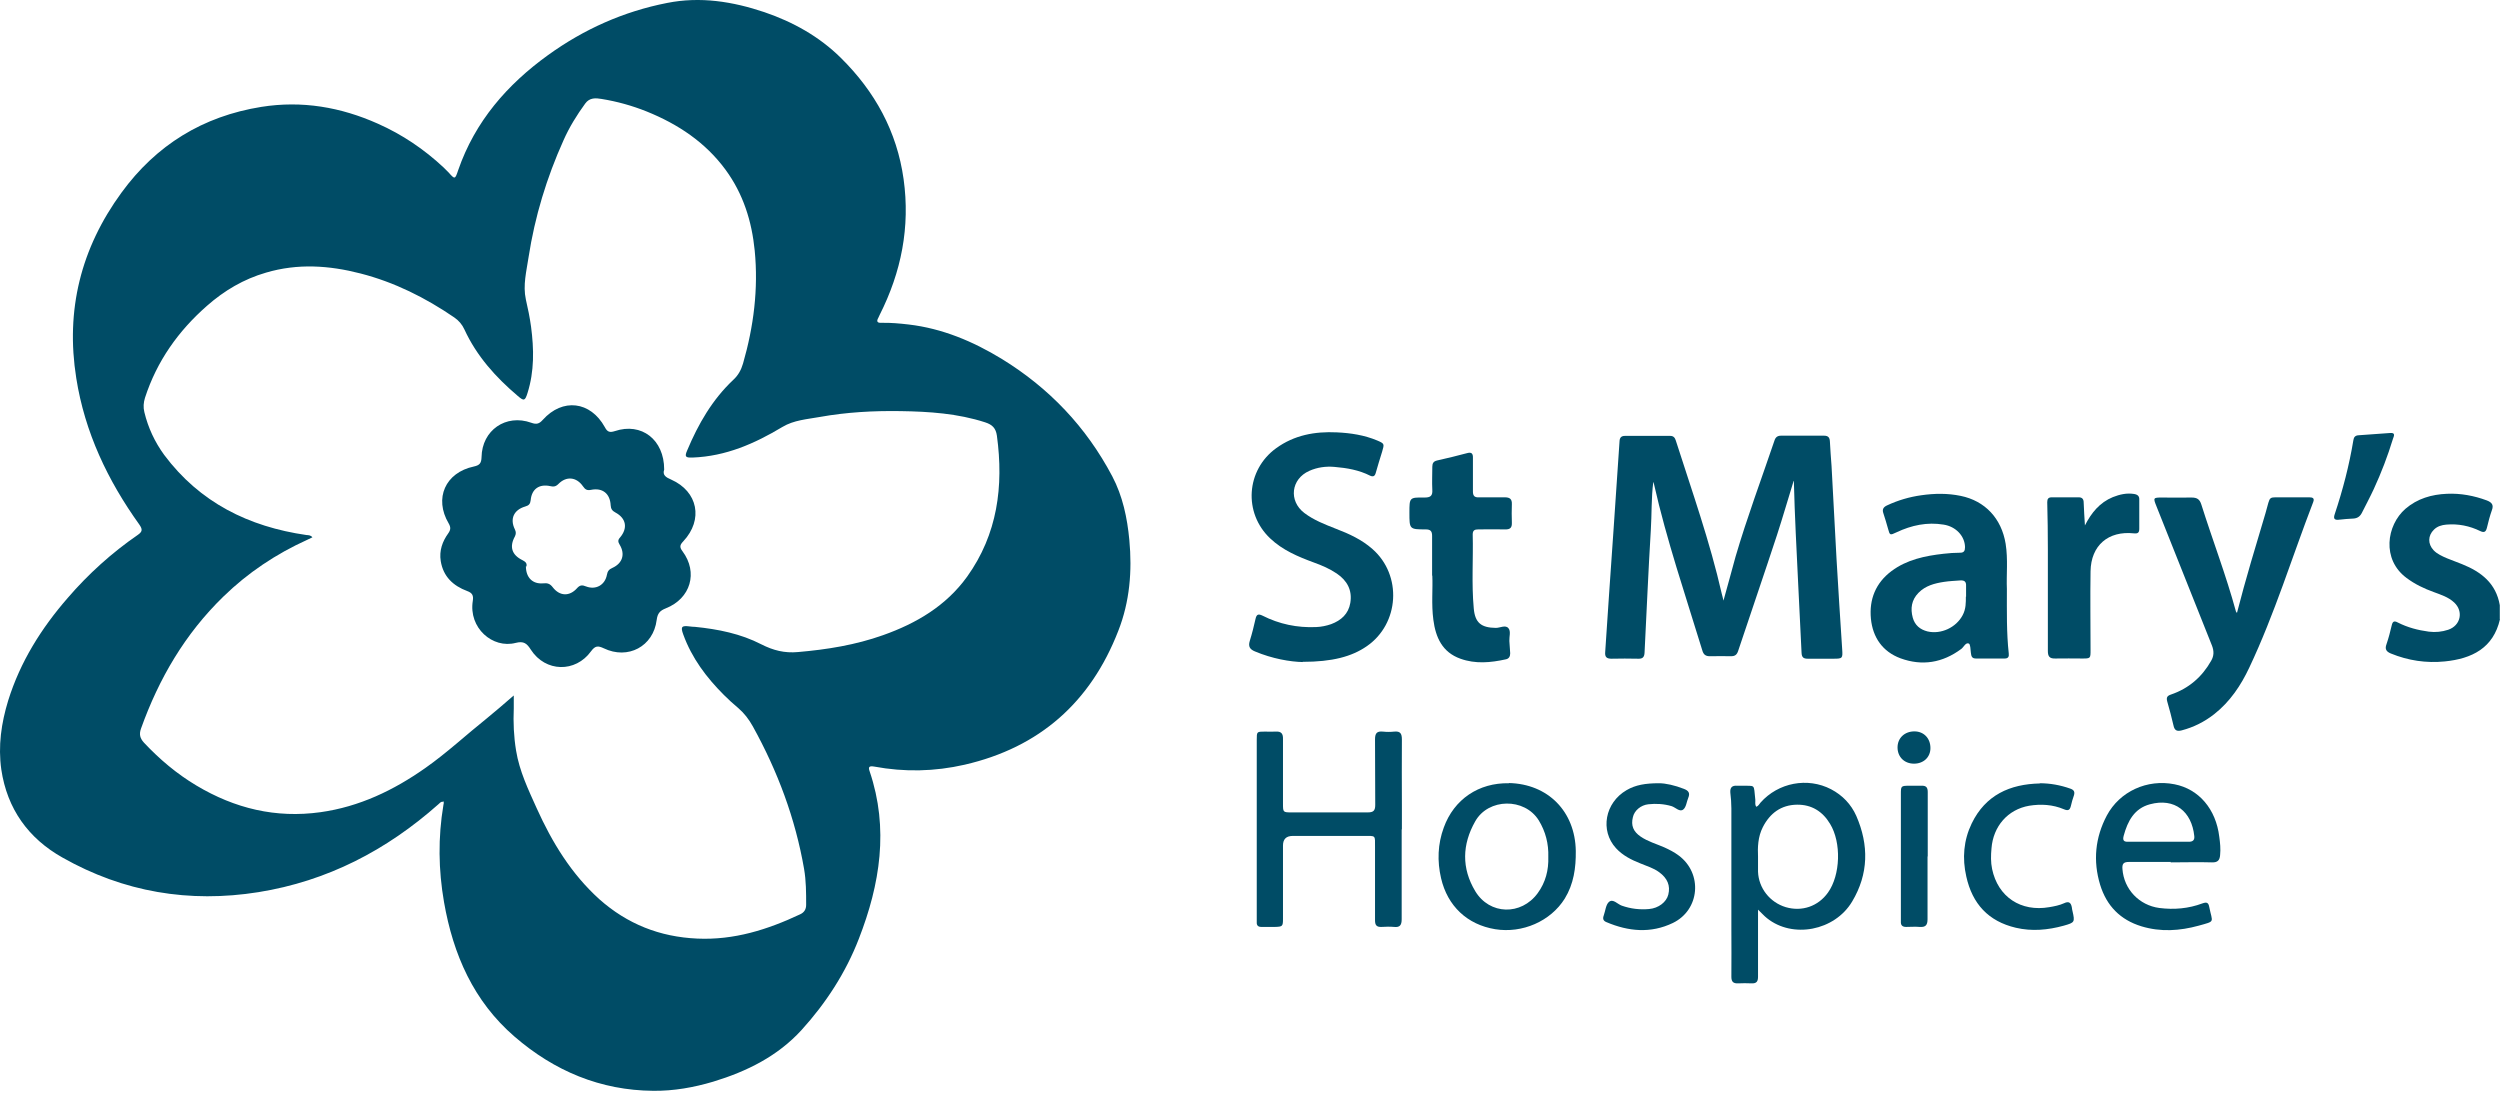 <svg width="200" height="88" viewBox="0 0 200 88" fill="none" xmlns="http://www.w3.org/2000/svg">
<path d="M200 49.532C199.467 51.864 197.734 52.697 195.585 52.914C194.103 53.064 192.653 52.847 191.271 52.281C190.904 52.131 190.771 51.931 190.921 51.531C191.087 51.048 191.221 50.532 191.337 50.032C191.404 49.732 191.52 49.632 191.82 49.798C192.603 50.198 193.436 50.415 194.303 50.532C194.836 50.598 195.352 50.548 195.852 50.382C196.851 50.048 197.101 48.916 196.335 48.199C195.868 47.766 195.285 47.583 194.702 47.366C193.919 47.083 193.186 46.733 192.52 46.233C190.521 44.751 190.921 42.019 192.437 40.703C193.386 39.886 194.536 39.553 195.752 39.503C196.851 39.453 197.918 39.653 198.95 40.036C199.334 40.186 199.517 40.386 199.35 40.819C199.184 41.286 199.067 41.752 198.95 42.235C198.867 42.552 198.734 42.635 198.417 42.485C197.568 42.069 196.651 41.885 195.702 41.969C195.335 42.002 194.986 42.102 194.719 42.368C194.219 42.852 194.219 43.518 194.686 44.018C194.986 44.334 195.385 44.501 195.769 44.667C196.168 44.834 196.568 44.967 196.968 45.134C198.501 45.75 199.683 46.667 199.983 48.416V49.549L200 49.532Z" fill="#004C66"/>
<path d="M35.422 64.142C35.255 64.125 35.172 64.259 35.072 64.342C30.924 68.024 26.176 70.489 20.678 71.372C15.148 72.255 9.883 71.372 5.002 68.607C2.27 67.074 0.571 64.708 0.104 61.56C-0.162 59.677 0.104 57.845 0.654 56.046C1.62 52.947 3.303 50.265 5.419 47.833C7.068 45.917 8.95 44.218 11.033 42.785C11.416 42.518 11.399 42.335 11.149 41.969C8.617 38.437 6.785 34.589 6.102 30.257C5.235 24.81 6.468 19.862 9.717 15.414C12.499 11.599 16.23 9.3 20.912 8.55C24.16 8.034 27.259 8.567 30.241 9.9C32.19 10.766 33.939 11.949 35.488 13.398C35.622 13.531 35.755 13.665 35.888 13.798C36.388 14.364 36.405 14.364 36.654 13.615C38.004 9.716 40.569 6.768 43.851 4.402C46.717 2.336 49.882 0.92 53.364 0.237C56.029 -0.296 58.611 0.121 61.144 0.97C63.442 1.753 65.541 2.92 67.274 4.635C69.99 7.318 71.755 10.516 72.288 14.331C72.822 18.163 72.105 21.761 70.373 25.193C70.339 25.259 70.306 25.343 70.273 25.409C70.089 25.726 70.189 25.843 70.523 25.826C71.256 25.809 71.972 25.876 72.688 25.959C75.387 26.276 77.836 27.309 80.135 28.708C83.933 31.04 86.898 34.156 88.981 38.104C89.814 39.686 90.18 41.419 90.347 43.201C90.58 45.684 90.38 48.133 89.464 50.465C87.248 56.179 83.167 59.794 77.17 61.177C74.771 61.726 72.355 61.776 69.939 61.327C69.54 61.26 69.44 61.343 69.573 61.71C71.122 66.291 70.406 70.739 68.707 75.104C67.657 77.819 66.075 80.251 64.125 82.4C62.21 84.499 59.744 85.716 57.062 86.532C55.496 86.998 53.897 87.282 52.264 87.265C48.033 87.232 44.351 85.682 41.169 82.934C37.887 80.102 36.255 76.37 35.522 72.172C35.072 69.59 35.038 66.991 35.472 64.409C35.488 64.309 35.538 64.192 35.455 64.092L35.422 64.142ZM41.102 55.646C41.102 56.062 41.102 56.362 41.102 56.662C41.053 57.795 41.102 58.928 41.286 60.044C41.552 61.693 42.269 63.176 42.935 64.659C44.168 67.391 45.7 69.906 47.949 71.939C50.182 73.921 52.781 74.954 55.779 75.087C58.728 75.22 61.41 74.371 64.025 73.138C64.342 72.988 64.492 72.738 64.492 72.388C64.492 71.422 64.492 70.472 64.325 69.506C63.626 65.475 62.21 61.693 60.227 58.111C59.911 57.545 59.544 57.062 59.061 56.645C58.661 56.312 58.278 55.962 57.912 55.596C56.512 54.197 55.346 52.647 54.663 50.765C54.43 50.132 54.53 50.032 55.179 50.115C55.313 50.132 55.463 50.148 55.596 50.148C57.445 50.332 59.261 50.698 60.91 51.548C61.86 52.031 62.759 52.264 63.842 52.164C66.158 51.964 68.44 51.598 70.639 50.815C73.321 49.865 75.687 48.466 77.37 46.133C79.802 42.735 80.302 38.903 79.752 34.855C79.668 34.255 79.385 33.972 78.819 33.789C76.62 33.073 74.321 32.923 72.039 32.889C69.873 32.856 67.724 32.973 65.591 33.356C64.575 33.539 63.509 33.606 62.593 34.156C60.377 35.488 58.062 36.504 55.413 36.604C54.846 36.621 54.746 36.554 54.98 36.021C55.862 33.922 56.979 31.973 58.661 30.39C59.061 30.024 59.294 29.591 59.444 29.075C60.294 26.126 60.677 23.11 60.377 20.045C60.144 17.696 59.461 15.514 58.045 13.581C56.429 11.382 54.247 9.933 51.731 8.917C50.565 8.45 49.365 8.117 48.133 7.917C47.65 7.834 47.166 7.801 46.817 8.284C46.15 9.2 45.55 10.166 45.084 11.216C43.735 14.214 42.785 17.33 42.285 20.578C42.119 21.694 41.819 22.811 42.069 23.96C42.235 24.676 42.385 25.409 42.485 26.142C42.718 27.925 42.752 29.691 42.202 31.44C42.002 32.073 41.919 32.106 41.419 31.673C39.653 30.174 38.137 28.491 37.154 26.359C36.971 25.959 36.704 25.643 36.338 25.393C34.022 23.81 31.557 22.577 28.841 21.878C26.326 21.228 23.81 21.061 21.278 21.811C19.495 22.328 17.946 23.244 16.564 24.46C14.264 26.476 12.549 28.891 11.599 31.823C11.482 32.206 11.449 32.573 11.549 32.973C11.849 34.222 12.382 35.355 13.132 36.388C15.98 40.203 19.895 42.135 24.51 42.802C24.677 42.818 24.843 42.802 24.993 42.985C24.826 43.068 24.71 43.118 24.577 43.185C22.078 44.318 19.829 45.817 17.863 47.733C14.798 50.715 12.715 54.28 11.283 58.278C11.116 58.744 11.199 59.061 11.516 59.411C12.765 60.743 14.148 61.91 15.714 62.843C18.779 64.675 22.061 65.475 25.643 64.975C28.741 64.542 31.49 63.226 34.022 61.443C35.755 60.227 37.304 58.778 38.953 57.462C39.653 56.895 40.319 56.312 41.069 55.663L41.102 55.646Z" fill="#004C66"/>
<path d="M143.492 38.47C143.043 39.92 142.626 41.369 142.16 42.802C141.143 45.9 140.077 48.999 139.044 52.097C138.944 52.381 138.794 52.497 138.495 52.497C137.945 52.497 137.395 52.481 136.845 52.497C136.462 52.514 136.279 52.381 136.179 52.014C134.83 47.599 133.33 43.218 132.314 38.703C132.314 38.654 132.281 38.62 132.264 38.553C132.097 39.853 132.147 41.152 132.064 42.435C131.864 45.7 131.731 48.949 131.564 52.214C131.548 52.581 131.398 52.714 131.048 52.697C130.332 52.681 129.632 52.681 128.916 52.697C128.516 52.697 128.382 52.547 128.416 52.164C128.532 50.598 128.616 49.016 128.732 47.45C128.849 45.767 128.966 44.084 129.082 42.402C129.249 40.02 129.399 37.654 129.565 35.272C129.582 35.005 129.715 34.872 129.982 34.872C131.198 34.872 132.414 34.872 133.63 34.872C133.88 34.872 133.997 35.022 134.063 35.238C135.363 39.303 136.795 43.335 137.745 47.516C137.778 47.666 137.828 47.799 137.878 48.049C138.228 46.816 138.528 45.667 138.844 44.534C139.761 41.402 140.91 38.337 141.96 35.238C142.043 34.972 142.21 34.855 142.476 34.855C143.626 34.855 144.775 34.855 145.925 34.855C146.258 34.855 146.374 35.005 146.391 35.305C146.424 35.971 146.474 36.621 146.524 37.287C146.658 39.77 146.791 42.269 146.924 44.751C147.057 47.15 147.224 49.532 147.374 51.931C147.424 52.664 147.407 52.697 146.691 52.697C145.991 52.697 145.308 52.697 144.609 52.697C144.275 52.697 144.142 52.581 144.125 52.231C144.042 50.415 143.942 48.616 143.859 46.8C143.726 44.034 143.576 41.252 143.509 38.487L143.492 38.47Z" fill="#004C66"/>
<path d="M104.227 52.964C103.227 52.947 101.778 52.697 100.395 52.114C99.995 51.947 99.845 51.731 99.979 51.281C100.162 50.698 100.312 50.098 100.445 49.499C100.528 49.132 100.678 49.099 100.995 49.249C102.344 49.932 103.777 50.232 105.293 50.165C105.709 50.148 106.109 50.065 106.492 49.932C107.292 49.632 107.875 49.115 108.025 48.233C108.192 47.216 107.775 46.45 106.942 45.883C106.376 45.5 105.759 45.234 105.11 45.001C103.844 44.534 102.611 44.018 101.611 43.068C99.462 41.036 99.679 37.604 102.094 35.855C103.544 34.805 105.193 34.505 106.942 34.589C108.042 34.639 109.141 34.805 110.174 35.238C110.757 35.488 110.757 35.505 110.574 36.121C110.391 36.688 110.224 37.271 110.058 37.837C109.991 38.087 109.858 38.17 109.608 38.054C108.725 37.604 107.759 37.437 106.776 37.354C106.076 37.287 105.376 37.387 104.743 37.67C103.277 38.32 103.077 40.069 104.343 41.036C105.11 41.619 105.993 41.952 106.876 42.302C107.925 42.702 108.941 43.168 109.791 43.918C112.19 46.017 111.957 49.898 109.341 51.698C108.142 52.531 106.576 52.947 104.21 52.947L104.227 52.964Z" fill="#004C66"/>
<path d="M178.958 49.032C179.657 46.3 180.457 43.685 181.24 41.053C181.69 39.536 181.34 39.82 182.889 39.786C183.506 39.786 184.122 39.786 184.738 39.786C184.988 39.786 185.188 39.836 185.055 40.169C183.356 44.584 181.973 49.115 179.94 53.414C179.274 54.83 178.408 56.129 177.142 57.129C176.359 57.745 175.492 58.178 174.543 58.428C174.16 58.528 173.96 58.445 173.877 58.028C173.727 57.378 173.56 56.745 173.377 56.112C173.293 55.796 173.377 55.663 173.677 55.563C175.093 55.08 176.159 54.163 176.892 52.864C177.125 52.464 177.125 52.081 176.958 51.648C175.476 47.933 173.993 44.201 172.51 40.486C172.244 39.82 172.261 39.803 172.96 39.803C173.743 39.803 174.543 39.82 175.326 39.803C175.759 39.803 175.976 39.936 176.109 40.369C177.008 43.218 178.091 46.034 178.874 48.916C178.874 48.949 178.908 48.966 178.974 49.049L178.958 49.032Z" fill="#004C66"/>
<path d="M160.551 47.116C160.551 48.949 160.518 50.615 160.701 52.281C160.734 52.531 160.651 52.681 160.384 52.681C159.618 52.681 158.835 52.681 158.069 52.681C157.736 52.681 157.702 52.481 157.669 52.214C157.636 51.947 157.636 51.531 157.502 51.481C157.252 51.381 157.103 51.764 156.903 51.914C155.403 53.03 153.771 53.297 152.038 52.664C150.605 52.131 149.822 50.998 149.673 49.499C149.523 47.949 150.056 46.633 151.322 45.684C152.555 44.767 154.004 44.468 155.487 44.301C155.92 44.251 156.37 44.218 156.803 44.218C157.119 44.218 157.202 44.068 157.202 43.768C157.186 42.885 156.469 42.119 155.487 41.969C154.171 41.752 152.921 42.019 151.722 42.585C151.189 42.835 151.189 42.835 151.039 42.285C150.922 41.869 150.805 41.469 150.672 41.069C150.555 40.752 150.672 40.569 150.955 40.436C151.838 40.02 152.754 39.753 153.704 39.62C154.754 39.47 155.803 39.453 156.853 39.67C158.802 40.069 160.118 41.469 160.451 43.501C160.651 44.751 160.501 46.017 160.551 47.116ZM157.286 47.733C157.286 47.366 157.286 47.116 157.286 46.866C157.302 46.533 157.153 46.417 156.836 46.433C156.403 46.467 155.953 46.483 155.52 46.55C154.77 46.666 154.037 46.85 153.471 47.433C152.921 47.999 152.821 48.682 153.021 49.415C153.188 50.015 153.604 50.365 154.204 50.515C155.287 50.765 156.486 50.198 157.003 49.232C157.286 48.716 157.269 48.182 157.269 47.733H157.286Z" fill="#004C66"/>
<path d="M112.134 66.341C112.134 68.74 112.134 71.139 112.134 73.538C112.134 74.021 111.984 74.204 111.518 74.154C111.185 74.121 110.852 74.138 110.518 74.154C110.119 74.171 110.002 74.004 110.002 73.621C110.002 71.672 110.002 69.706 110.002 67.757C110.002 66.791 110.085 66.874 109.102 66.874C107.203 66.874 105.321 66.874 103.422 66.874C102.9 66.874 102.639 67.13 102.639 67.641C102.639 69.59 102.639 71.555 102.639 73.504C102.639 74.104 102.605 74.138 101.989 74.154C101.622 74.154 101.256 74.154 100.906 74.154C100.656 74.154 100.523 74.038 100.54 73.771C100.54 73.671 100.54 73.588 100.54 73.488C100.54 68.723 100.54 63.959 100.54 59.194C100.54 58.528 100.54 58.528 101.189 58.528C101.472 58.528 101.756 58.545 102.039 58.528C102.489 58.495 102.655 58.678 102.639 59.128C102.639 60.843 102.639 62.559 102.639 64.292C102.639 64.975 102.639 64.992 103.322 64.992C105.354 64.992 107.387 64.992 109.419 64.992C109.869 64.992 110.019 64.858 110.019 64.392C110.002 62.643 110.019 60.894 110.002 59.144C110.002 58.661 110.152 58.478 110.635 58.528C110.935 58.561 111.235 58.561 111.535 58.528C112.034 58.478 112.151 58.694 112.151 59.161C112.134 60.894 112.151 62.626 112.151 64.375C112.151 65.042 112.151 65.708 112.151 66.358L112.134 66.341Z" fill="#004C66"/>
<path d="M140.509 64.542C140.675 64.475 140.742 64.325 140.842 64.209C142.258 62.609 144.607 62.16 146.489 63.142C147.406 63.626 148.089 64.342 148.505 65.275C149.521 67.607 149.488 69.923 148.172 72.122C146.773 74.471 143.407 75.104 141.358 73.454C141.125 73.271 140.942 73.055 140.642 72.771C140.642 73.155 140.642 73.454 140.642 73.738C140.642 75.204 140.642 76.67 140.642 78.136C140.642 78.519 140.525 78.685 140.126 78.669C139.759 78.652 139.393 78.652 139.043 78.669C138.66 78.685 138.51 78.535 138.51 78.152C138.526 76.87 138.51 75.603 138.51 74.321C138.51 71.106 138.51 67.89 138.51 64.675C138.51 64.259 138.476 63.825 138.426 63.409C138.393 62.992 138.576 62.826 138.976 62.859C139.076 62.859 139.159 62.859 139.259 62.859C140.492 62.892 140.275 62.659 140.425 63.975C140.442 64.159 140.375 64.342 140.492 64.525L140.509 64.542ZM140.642 68.523C140.642 69.007 140.642 69.373 140.642 69.74C140.692 71.055 141.592 72.188 142.858 72.572C144.157 72.955 145.456 72.505 146.239 71.405C147.239 70.006 147.322 67.407 146.406 65.908C145.806 64.908 144.923 64.359 143.757 64.375C142.491 64.392 141.592 65.058 141.025 66.174C140.625 66.957 140.609 67.807 140.642 68.54V68.523Z" fill="#004C66"/>
<path d="M114.568 46.05C114.568 44.851 114.568 43.868 114.568 42.868C114.568 42.485 114.435 42.352 114.052 42.352C112.753 42.352 112.753 42.335 112.753 41.019C112.753 39.803 112.753 39.786 113.952 39.803C114.418 39.803 114.618 39.686 114.585 39.187C114.552 38.57 114.585 37.954 114.585 37.337C114.585 37.054 114.685 36.904 114.968 36.838C115.768 36.654 116.567 36.471 117.35 36.255C117.75 36.138 117.85 36.304 117.834 36.671C117.834 37.554 117.834 38.437 117.834 39.32C117.834 39.67 117.967 39.803 118.3 39.786C119 39.786 119.683 39.786 120.382 39.786C120.782 39.786 120.966 39.92 120.949 40.336C120.932 40.819 120.932 41.319 120.949 41.802C120.966 42.202 120.832 42.368 120.399 42.352C119.683 42.335 118.983 42.352 118.267 42.352C117.984 42.352 117.817 42.418 117.817 42.752C117.867 44.717 117.717 46.7 117.9 48.666C118 49.832 118.5 50.215 119.666 50.232C120.016 50.232 120.449 49.965 120.682 50.265C120.882 50.515 120.732 50.931 120.749 51.281C120.766 51.614 120.799 51.947 120.816 52.264C120.816 52.514 120.716 52.697 120.466 52.747C119.25 53.014 118.033 53.13 116.834 52.697C115.385 52.181 114.852 50.998 114.668 49.582C114.502 48.332 114.635 47.1 114.585 46.05H114.568Z" fill="#004C66"/>
<path d="M120.699 62.643C123.848 62.709 126.013 64.925 126.063 68.073C126.08 69.423 125.897 70.722 125.18 71.888C124.048 73.704 121.782 74.687 119.616 74.337C117.384 73.971 115.801 72.488 115.285 70.256C114.968 68.89 115.018 67.524 115.501 66.208C116.318 63.942 118.3 62.609 120.716 62.659L120.699 62.643ZM123.864 68.557C123.898 67.507 123.648 66.524 123.098 65.625C121.965 63.809 119.067 63.842 118.017 65.708C116.967 67.557 116.917 69.456 118.017 71.289C119.166 73.205 121.699 73.254 123.015 71.455C123.648 70.589 123.898 69.606 123.864 68.557Z" fill="#004C66"/>
<path d="M173.677 68.956C172.561 68.956 171.445 68.956 170.312 68.956C169.879 68.956 169.762 69.106 169.796 69.523C169.912 71.139 171.129 72.421 172.744 72.638C173.927 72.788 175.077 72.688 176.193 72.272C176.526 72.155 176.676 72.188 176.743 72.572C176.993 73.838 177.259 73.671 175.893 74.054C174.377 74.471 172.844 74.571 171.312 74.104C169.629 73.588 168.53 72.472 168.013 70.789C167.43 68.873 167.613 67.007 168.546 65.241C169.579 63.309 171.778 62.309 173.961 62.742C175.91 63.126 177.276 64.725 177.542 66.941C177.609 67.424 177.659 67.907 177.609 68.407C177.576 68.823 177.409 69.006 176.959 68.99C175.86 68.956 174.744 68.99 173.644 68.99L173.677 68.956ZM172.661 67.341C173.477 67.341 174.294 67.341 175.11 67.341C175.427 67.341 175.577 67.207 175.543 66.891C175.343 64.925 173.977 63.809 171.995 64.342C170.745 64.675 170.212 65.691 169.896 66.857C169.796 67.224 169.896 67.357 170.262 67.341C171.062 67.341 171.862 67.341 172.678 67.341H172.661Z" fill="#004C66"/>
<path d="M166.794 42.035C167.31 41.019 167.977 40.203 169.026 39.77C169.576 39.553 170.142 39.42 170.742 39.52C171.025 39.57 171.159 39.703 171.142 39.986C171.142 40.752 171.142 41.535 171.142 42.302C171.142 42.618 171.025 42.702 170.709 42.668C168.66 42.452 167.277 43.635 167.244 45.7C167.21 47.799 167.244 49.898 167.244 51.998C167.244 52.681 167.244 52.681 166.561 52.681C165.844 52.681 165.145 52.664 164.428 52.681C163.962 52.697 163.829 52.514 163.829 52.081C163.829 49.365 163.829 46.65 163.829 43.951C163.829 42.685 163.812 41.435 163.779 40.169C163.779 39.903 163.879 39.786 164.128 39.786C164.861 39.786 165.578 39.786 166.311 39.786C166.577 39.786 166.694 39.936 166.694 40.203C166.711 40.819 166.761 41.419 166.794 42.035Z" fill="#004C66"/>
<path d="M132.73 62.659C133.246 62.659 133.996 62.826 134.712 63.109C135.062 63.242 135.229 63.426 135.062 63.825C134.929 64.142 134.896 64.575 134.662 64.758C134.379 64.992 134.046 64.592 133.729 64.492C133.113 64.309 132.48 64.275 131.864 64.342C131.264 64.409 130.747 64.842 130.631 65.375C130.464 66.041 130.664 66.524 131.247 66.924C131.83 67.324 132.497 67.507 133.146 67.79C133.546 67.974 133.946 68.174 134.296 68.44C136.228 69.873 135.995 72.788 133.829 73.838C132.064 74.687 130.281 74.521 128.515 73.771C128.265 73.671 128.199 73.504 128.299 73.238C128.432 72.871 128.465 72.372 128.715 72.155C129.048 71.872 129.398 72.338 129.748 72.455C130.464 72.705 131.181 72.788 131.93 72.722C132.68 72.655 133.313 72.172 133.463 71.572C133.646 70.856 133.396 70.256 132.73 69.773C132.28 69.44 131.747 69.29 131.231 69.073C130.514 68.79 129.815 68.44 129.281 67.857C127.982 66.441 128.399 64.209 130.131 63.209C130.847 62.793 131.63 62.659 132.73 62.659Z" fill="#004C66"/>
<path d="M163.168 62.659C164.017 62.659 164.833 62.809 165.633 63.093C165.916 63.193 166 63.342 165.916 63.626C165.816 63.909 165.733 64.192 165.666 64.492C165.583 64.825 165.433 64.875 165.117 64.742C164.217 64.359 163.268 64.309 162.335 64.459C160.619 64.758 159.453 66.108 159.319 67.874C159.269 68.424 159.253 68.973 159.369 69.523C159.836 71.755 161.668 72.971 163.951 72.572C164.35 72.505 164.767 72.422 165.133 72.255C165.517 72.072 165.683 72.222 165.75 72.605C165.75 72.705 165.783 72.788 165.8 72.888C166 73.771 165.983 73.804 165.1 74.054C163.834 74.404 162.551 74.521 161.268 74.221C159.069 73.704 157.787 72.305 157.304 70.123C156.97 68.657 157.087 67.224 157.737 65.875C158.836 63.609 160.785 62.726 163.201 62.676L163.168 62.659Z" fill="#004C66"/>
<path d="M154.203 68.523C154.203 70.189 154.203 71.872 154.203 73.538C154.203 74.021 154.036 74.188 153.57 74.154C153.203 74.121 152.837 74.154 152.487 74.154C152.187 74.154 152.054 74.021 152.07 73.721C152.07 73.105 152.07 72.488 152.07 71.872C152.07 69.09 152.07 66.324 152.07 63.542C152.07 62.876 152.07 62.859 152.77 62.859C153.087 62.859 153.403 62.859 153.72 62.859C154.086 62.843 154.219 62.992 154.219 63.359C154.219 65.075 154.219 66.791 154.219 68.507L154.203 68.523Z" fill="#004C66"/>
<path d="M187.189 41.569C186.756 41.636 186.656 41.502 186.772 41.152C187.422 39.203 187.939 37.221 188.272 35.205C188.305 34.972 188.422 34.839 188.672 34.822C189.521 34.772 190.371 34.689 191.22 34.639C191.67 34.605 191.504 34.905 191.437 35.105C191.021 36.471 190.504 37.821 189.904 39.12C189.605 39.77 189.271 40.386 188.955 41.019C188.805 41.319 188.588 41.469 188.255 41.486C187.872 41.502 187.505 41.535 187.206 41.569H187.189Z" fill="#004C66"/>
<path d="M153.152 58.511C153.902 58.511 154.435 59.061 154.435 59.844C154.435 60.577 153.885 61.093 153.119 61.093C152.353 61.093 151.803 60.56 151.803 59.794C151.803 59.044 152.369 58.511 153.152 58.511Z" fill="#004C66"/>
<path d="M53.134 37.571C52.984 38.004 53.267 38.187 53.7 38.37C55.833 39.32 56.283 41.569 54.667 43.301C54.4 43.585 54.334 43.751 54.6 44.101C55.866 45.8 55.25 47.883 53.267 48.666C52.801 48.849 52.601 49.065 52.534 49.599C52.268 51.714 50.235 52.797 48.303 51.864C47.837 51.648 47.62 51.648 47.287 52.097C46.037 53.83 43.638 53.78 42.472 51.981C42.156 51.481 41.906 51.264 41.256 51.431C39.407 51.914 37.474 50.232 37.824 48.066C37.891 47.649 37.791 47.433 37.374 47.283C36.258 46.866 35.459 46.133 35.259 44.884C35.126 44.051 35.392 43.318 35.859 42.668C36.059 42.385 36.075 42.185 35.892 41.869C34.709 39.87 35.625 37.804 37.908 37.321C38.374 37.221 38.507 37.054 38.524 36.571C38.557 34.422 40.473 33.089 42.506 33.822C42.922 33.972 43.139 33.906 43.422 33.589C45.004 31.823 47.237 32.09 48.386 34.172C48.586 34.555 48.769 34.622 49.186 34.489C51.318 33.772 53.134 35.172 53.134 37.554V37.571ZM42.072 45.3C42.072 46.2 42.605 46.75 43.472 46.666C43.805 46.633 44.005 46.7 44.221 46.983C44.771 47.699 45.554 47.733 46.154 47.066C46.387 46.8 46.57 46.783 46.887 46.916C47.67 47.216 48.403 46.8 48.553 45.983C48.603 45.7 48.719 45.55 48.986 45.434C49.802 45.067 50.035 44.334 49.569 43.568C49.436 43.351 49.419 43.201 49.602 43.002C50.235 42.252 50.102 41.469 49.236 41.002C48.986 40.869 48.869 40.719 48.853 40.419C48.803 39.486 48.203 39.003 47.287 39.187C46.97 39.253 46.82 39.17 46.637 38.903C46.121 38.154 45.304 38.07 44.671 38.72C44.455 38.937 44.271 38.953 44.005 38.887C43.139 38.703 42.539 39.12 42.456 40.003C42.422 40.303 42.322 40.436 42.022 40.519C41.106 40.786 40.773 41.502 41.19 42.352C41.289 42.552 41.289 42.718 41.19 42.918C40.74 43.734 40.94 44.384 41.773 44.801C42.039 44.934 42.189 45.067 42.106 45.334L42.072 45.3Z" fill="#004C66"/>
</svg>
